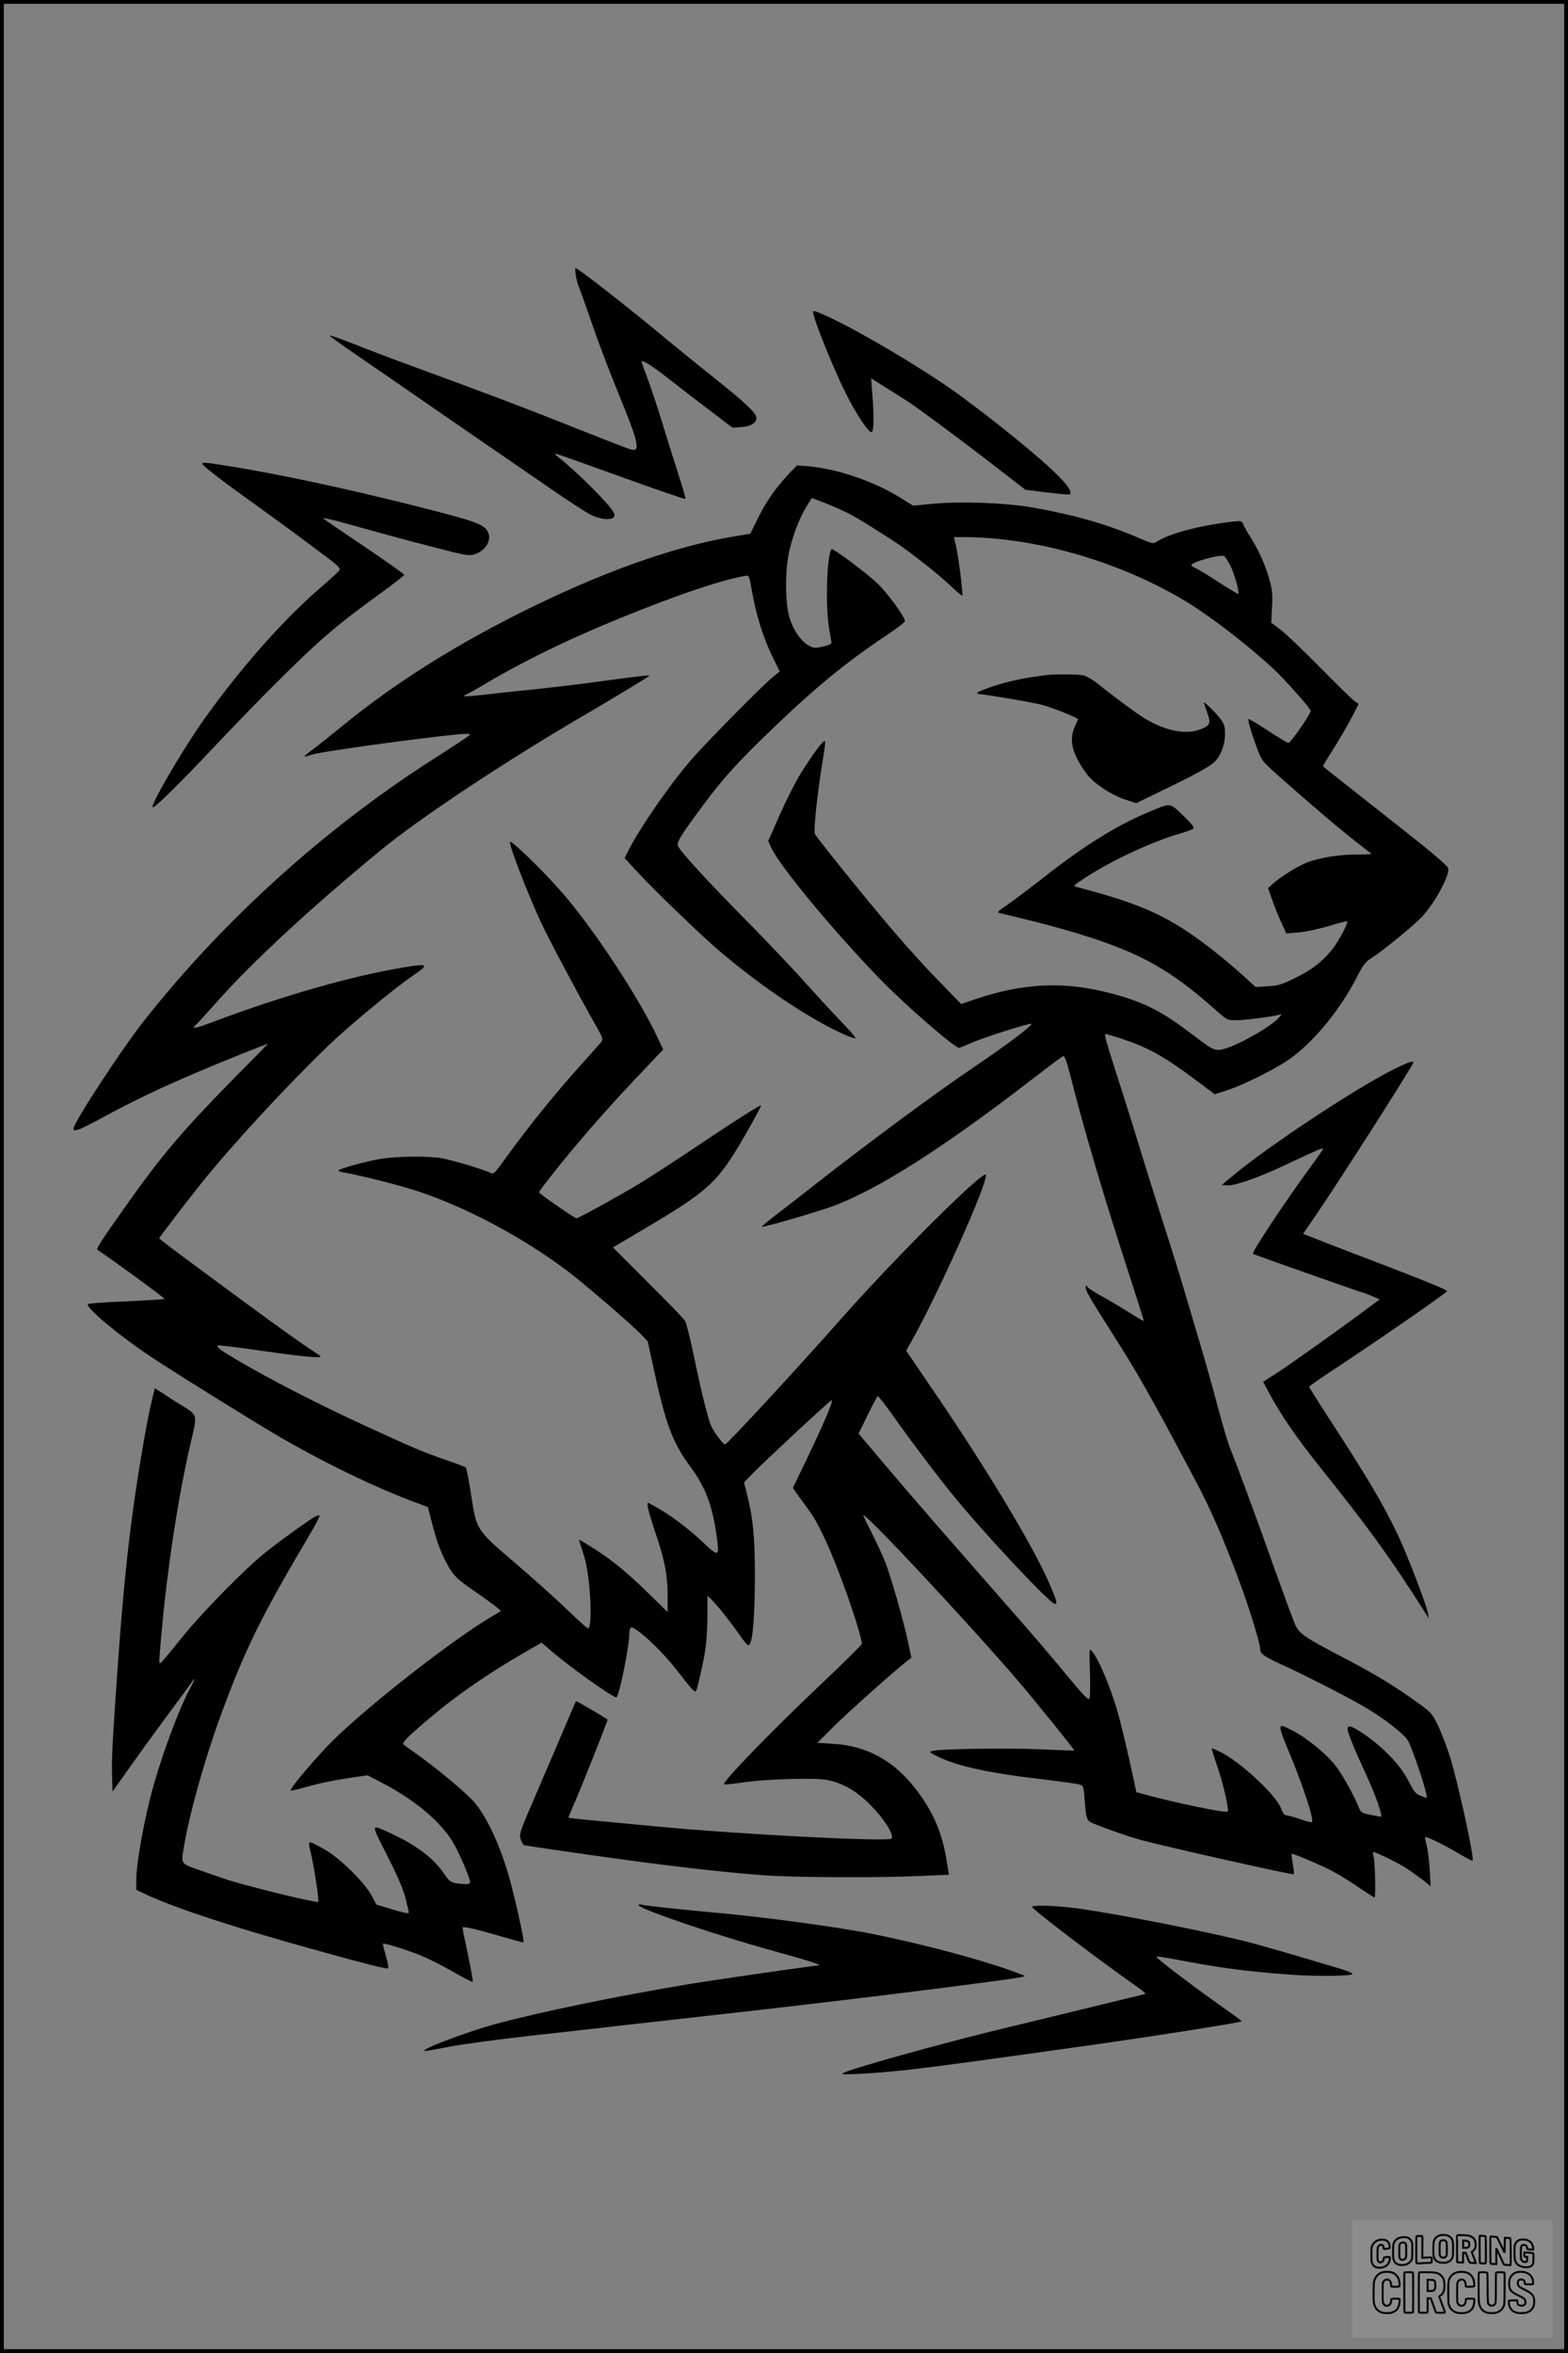 <?xml version="1.0" encoding="UTF-8"?>
<svg xmlns="http://www.w3.org/2000/svg" version="1.0" width="1024pt" height="1536pt" viewBox="0 0 1024 1536" preserveAspectRatio="xMidYMid meet">
  <rect x="0" y="0" width="1024" height="1536" fill="#808080" stroke="none"/>
  <g transform="translate(0.00 0.00) scale(1)">
    <g transform="translate(0,1536) scale(0.1,-0.1)" fill="#000000" stroke="none">
      <path d="M3761 13561 c4 -27 12 -58 17 -68 5 -10 44 -118 86 -240 42 -123 119 -326 171 -452 135 -328 150 -392 87 -376 -15 3 -178 67 -362 140 -312 125 -607 236 -1095 415 -110 40 -271 101 -358 136 -87 34 -157 59 -155 54 2 -5 84 -64 183 -132 99 -68 281 -193 405 -279 124 -86 315 -217 425 -293 110 -75 300 -206 422 -290 122 -84 243 -163 270 -176 93 -44 178 -36 151 14 -29 55 -226 253 -358 359 -31 25 -32 28 -10 22 14 -3 206 -72 428 -152 221 -80 405 -143 408 -140 3 2 -17 74 -45 158 -27 85 -75 237 -106 339 -31 102 -75 232 -96 289 -21 57 -39 105 -39 107 0 20 57 -15 184 -114 83 -65 209 -162 281 -216 l129 -98 58 4 c61 5 98 27 98 60 0 30 -63 91 -268 255 -109 86 -294 237 -412 335 -207 170 -487 388 -501 388 -3 0 -3 -22 2 -49z"></path>
      <path d="M5310 13323 c0 -40 130 -363 212 -528 70 -140 157 -270 172 -255 13 13 14 104 3 247 l-8 103 93 -58 c51 -32 113 -71 138 -87 80 -53 300 -215 541 -400 l235 -182 143 -18 c78 -9 145 -15 148 -12 32 33 -126 185 -480 465 -84 66 -204 157 -267 202 -219 156 -613 390 -816 485 -97 45 -114 51 -114 38z"></path>
      <path d="M1322 12331 c5 -15 137 -116 333 -256 99 -71 269 -195 377 -276 193 -144 197 -147 180 -167 -9 -11 -71 -67 -137 -124 -238 -208 -511 -519 -742 -843 -143 -202 -360 -575 -335 -575 17 0 164 145 384 377 309 327 573 591 727 726 120 104 181 152 425 330 58 43 106 81 106 85 0 5 -116 86 -257 182 -142 95 -262 177 -268 182 -15 14 46 -1 267 -63 113 -32 313 -86 443 -119 214 -56 239 -60 273 -49 75 24 116 94 87 149 -26 50 -82 69 -520 179 -438 109 -822 191 -1155 246 -169 27 -193 30 -188 16z"></path>
      <path d="M5149 12264 c-83 -88 -145 -177 -200 -288 l-49 -100 -107 -18 c-394 -65 -871 -236 -1397 -499 -443 -223 -818 -460 -1139 -721 -87 -71 -185 -149 -218 -173 -66 -49 -66 -53 2 -30 66 22 909 135 1006 135 24 0 25 -2 13 -14 -8 -8 -117 -79 -242 -159 -707 -453 -1371 -1056 -1884 -1709 -143 -182 -454 -658 -454 -695 0 -25 35 -12 199 77 205 110 362 185 596 285 156 67 475 195 475 191 0 0 -94 -96 -208 -211 -344 -349 -479 -508 -701 -820 -182 -257 -215 -307 -204 -314 128 -86 441 -316 437 -320 -3 -3 -115 -10 -249 -16 -134 -5 -247 -13 -251 -18 -19 -19 200 -203 412 -344 115 -78 661 -418 819 -510 296 -174 654 -348 915 -443 l74 -28 22 -83 c28 -113 52 -184 81 -244 57 -115 75 -134 193 -216 63 -43 130 -92 149 -107 l33 -28 -68 -41 c-246 -146 -766 -551 -1013 -788 -109 -105 -307 -338 -292 -343 6 -2 50 8 98 22 90 26 187 46 326 66 l78 11 107 -56 c208 -110 372 -249 452 -384 40 -68 109 -229 110 -258 0 -14 -33 -16 -93 -6 -32 5 -44 15 -77 62 -70 102 -179 185 -343 261 -141 64 -138 75 -29 -142 68 -132 105 -220 120 -278 12 -47 22 -90 22 -96 0 -7 -40 1 -106 21 l-106 32 -31 59 c-45 85 -210 247 -307 301 -117 65 -111 67 -90 -24 23 -96 55 -311 48 -318 -8 -9 -411 89 -583 141 -27 9 -107 36 -178 61 -145 52 -136 37 -112 179 36 208 135 559 234 829 157 429 264 649 581 1183 40 68 70 125 67 128 -3 3 -16 0 -29 -6 -37 -20 -215 -147 -318 -229 -137 -108 -427 -403 -562 -573 -65 -81 -122 -149 -128 -153 -13 -8 -13 3 6 207 36 404 105 858 181 1193 55 244 67 206 -91 306 l-135 87 -26 -109 c-27 -114 -80 -426 -114 -669 -40 -290 -70 -589 -101 -1020 -34 -482 -42 -622 -38 -730 l3 -105 110 155 c60 85 173 241 250 345 78 105 149 201 158 215 28 40 19 15 -17 -52 -61 -111 -167 -393 -229 -608 -60 -209 -117 -515 -117 -633 l0 -64 82 -38 c189 -86 550 -204 1048 -343 367 -102 507 -138 515 -131 3 4 -3 40 -15 80 -11 40 -20 77 -20 80 0 10 148 -36 250 -77 47 -19 140 -66 208 -105 68 -39 126 -69 129 -66 3 3 -11 83 -31 177 -20 94 -36 173 -36 177 0 10 76 -6 233 -52 86 -25 160 -45 165 -45 9 0 -37 214 -83 390 -62 233 -158 441 -250 539 -62 66 -248 220 -371 306 -38 27 -73 52 -78 57 -14 11 27 52 173 175 184 155 378 288 632 435 l96 55 64 -55 c119 -103 399 -302 424 -302 17 0 85 332 85 417 0 17 5 35 10 38 24 15 198 -146 298 -275 98 -126 120 -151 127 -139 10 16 44 164 60 263 8 50 15 151 15 225 l0 134 21 -19 c32 -29 138 -161 189 -237 25 -36 50 -67 57 -67 27 0 42 163 43 449 0 256 -12 379 -51 535 l-20 79 43 45 c75 78 520 492 529 492 15 0 -51 -155 -186 -434 l-67 -139 29 -41 c17 -23 55 -76 85 -118 59 -82 139 -258 226 -498 61 -169 115 -345 110 -362 -2 -7 -120 -124 -264 -260 -340 -322 -659 -652 -634 -656 10 -2 69 4 131 14 150 21 466 30 540 15 107 -22 196 -74 289 -169 89 -91 152 -194 132 -214 -22 -22 -984 27 -1522 78 -201 19 -414 39 -475 45 -60 6 -111 12 -113 13 -1 2 12 33 28 70 43 93 232 568 228 571 -12 11 -203 123 -206 120 -2 -1 -31 -69 -66 -151 -34 -82 -118 -276 -185 -432 -117 -271 -122 -284 -111 -318 7 -20 17 -37 24 -39 6 -3 200 -31 431 -64 446 -64 854 -112 1125 -132 195 -15 768 -18 1031 -5 l186 8 -14 87 c-27 177 -84 314 -190 456 -147 198 -326 299 -556 312 l-99 6 99 99 c84 85 399 367 487 435 l28 22 -22 103 c-30 142 -113 430 -150 524 -18 44 -58 130 -89 192 -32 61 -56 112 -53 112 28 0 710 -731 1012 -1084 99 -115 369 -450 366 -453 -1 -1 -103 2 -226 8 -220 9 -649 3 -700 -11 -24 -6 -22 -8 25 -32 129 -66 339 -112 693 -153 123 -15 234 -30 246 -35 21 -7 24 -17 29 -93 11 -141 12 -143 71 -166 98 -39 218 -80 290 -100 167 -46 998 -232 1005 -226 3 3 0 33 -6 68 -6 34 -9 63 -8 65 4 5 139 -50 236 -97 47 -22 134 -75 194 -116 60 -41 110 -73 112 -71 8 8 3 234 -6 264 -5 17 -6 32 -2 32 17 0 159 -69 211 -103 30 -19 79 -54 109 -77 l54 -43 -6 109 c-4 60 -13 133 -21 162 -14 53 -14 53 7 46 33 -10 127 -58 213 -109 42 -25 79 -44 81 -41 13 12 -89 482 -143 663 -20 65 -55 159 -78 209 -41 86 -47 93 -122 148 -166 120 -286 193 -502 306 -245 128 -283 153 -311 208 -10 20 -71 186 -136 367 -116 327 -235 650 -293 795 -16 41 -52 163 -80 270 -28 107 -78 285 -111 395 -33 110 -80 271 -106 358 -25 87 -87 285 -137 440 -50 155 -115 363 -145 462 -30 99 -89 290 -133 425 -104 324 -111 350 -98 350 6 0 57 -16 113 -34 169 -57 272 -115 484 -274 l114 -85 85 27 c102 34 296 130 390 193 163 110 342 326 455 548 39 76 53 95 94 121 85 55 300 232 343 284 86 102 171 267 157 303 -7 19 -100 98 -302 257 -134 105 -501 396 -514 406 -2 2 14 32 36 66 66 103 128 209 163 278 l33 65 -29 20 c-15 11 -117 110 -225 220 -108 110 -224 220 -257 245 l-60 45 5 100 c5 83 2 113 -16 179 -25 92 -73 199 -125 280 -21 33 -42 70 -47 83 -9 23 -12 24 -67 18 -218 -25 -414 -77 -499 -132 -21 -14 -31 -12 -118 26 -209 90 -413 148 -685 197 -180 32 -473 43 -662 25 l-125 -12 -83 52 c-174 107 -409 188 -600 205 l-75 6 -56 -58z m348 -234 c73 -34 121 -62 333 -198 94 -60 288 -211 371 -290 44 -41 81 -73 83 -71 7 7 -24 250 -39 317 -8 35 -15 64 -15 65 0 2 53 1 118 0 455 -12 979 -168 1390 -415 165 -99 412 -289 579 -445 77 -72 243 -259 243 -274 0 -19 -132 -209 -145 -209 -6 0 -67 36 -134 80 -68 45 -126 79 -128 76 -6 -6 26 -112 63 -208 24 -62 33 -74 142 -170 206 -183 396 -344 498 -423 54 -43 100 -79 102 -80 2 -1 -46 -3 -105 -3 -114 -1 -231 -20 -319 -53 -57 -21 -181 -99 -226 -142 l-27 -25 30 -84 c16 -45 43 -112 60 -147 l29 -64 78 6 c43 3 129 21 196 41 66 20 121 34 124 32 7 -8 -36 -94 -76 -153 -63 -92 -141 -157 -260 -215 -92 -46 -114 -52 -183 -56 l-79 -5 -88 80 c-48 44 -136 118 -197 165 -277 215 -449 294 -880 407 -30 7 -30 8 55 63 171 112 434 234 620 288 41 12 80 26 85 32 7 6 -17 35 -69 85 -91 86 -76 85 -236 17 -198 -83 -413 -217 -667 -416 -93 -73 -202 -155 -242 -183 -72 -49 -73 -50 -45 -57 16 -4 114 -28 217 -53 103 -25 275 -74 381 -109 339 -112 525 -220 806 -470 74 -65 75 -66 132 -66 56 0 241 24 283 36 18 6 17 4 -5 -21 -65 -71 -323 -209 -391 -209 -26 -1 -51 11 -100 47 -35 27 -100 75 -144 107 -159 117 -298 179 -515 229 -275 64 -524 49 -814 -46 l-109 -37 -141 145 c-78 79 -209 223 -291 319 -160 185 -505 612 -523 646 -11 21 18 288 54 499 9 52 14 100 12 107 -5 15 -77 -80 -159 -211 -30 -48 -91 -168 -134 -264 l-78 -177 19 -42 c53 -118 396 -533 704 -852 165 -171 493 -456 524 -456 4 0 42 15 84 34 80 35 381 130 388 123 10 -10 -161 -138 -383 -288 -242 -164 -661 -473 -1013 -748 -107 -84 -234 -183 -282 -219 -47 -37 -85 -69 -83 -70 6 -7 364 97 463 134 302 112 730 386 1325 846 91 70 171 130 179 133 11 4 22 -24 47 -122 93 -367 222 -802 382 -1293 54 -168 99 -308 99 -312 0 -4 -37 17 -82 46 -46 29 -126 77 -178 106 -52 28 -101 59 -107 68 -12 14 -13 14 -13 -2 0 -22 27 -69 165 -286 182 -286 256 -417 547 -965 99 -185 185 -381 288 -658 64 -168 140 -416 140 -452 0 -31 21 -46 140 -101 175 -80 480 -237 575 -297 109 -67 222 -157 247 -195 30 -46 137 -367 125 -378 -1 -1 -19 5 -39 13 -30 12 -44 27 -69 77 -45 88 -89 144 -178 228 -73 69 -190 148 -218 148 -7 0 -13 -7 -13 -15 0 -23 43 -129 110 -274 74 -159 124 -301 107 -300 -7 0 -39 6 -71 13 -57 12 -59 14 -76 57 -28 69 -100 199 -144 257 -57 77 -188 185 -281 233 -74 38 -80 39 -83 21 -2 -11 17 -66 41 -123 97 -227 181 -478 165 -494 -2 -3 -38 6 -78 20 -40 14 -81 25 -90 25 -11 0 -24 17 -35 47 -34 89 -274 310 -400 369 -27 13 -50 22 -52 21 -1 -2 15 -55 37 -118 40 -116 78 -284 67 -295 -11 -11 -359 61 -544 113 l-52 14 -16 77 c-43 200 -89 393 -115 476 -46 153 -116 314 -157 365 -20 24 -20 24 -15 -138 3 -101 1 -166 -5 -172 -7 -7 -52 41 -136 143 -69 84 -194 232 -278 328 -84 96 -262 299 -394 450 -278 317 -447 514 -594 689 l-104 123 59 120 c32 66 62 122 66 124 4 2 51 -58 104 -133 124 -175 292 -397 408 -538 208 -252 615 -685 645 -685 18 0 13 20 -37 135 -103 238 -397 728 -734 1224 l-200 294 26 46 c175 307 510 1054 494 1102 -12 36 -584 -533 -937 -931 -298 -337 -752 -828 -766 -829 -12 0 -65 69 -88 115 -21 41 -66 222 -117 469 -23 110 -48 211 -57 224 -9 14 -118 127 -243 251 l-227 227 201 119 c403 238 472 298 618 539 60 99 148 259 148 268 0 9 -143 -81 -430 -273 -146 -98 -310 -204 -365 -237 -132 -80 -397 -225 -410 -226 -12 0 -245 161 -245 170 0 8 122 164 226 288 133 158 275 318 441 492 l144 152 -39 83 c-122 260 -426 721 -627 948 -134 152 -335 346 -335 323 0 -37 120 -347 205 -528 48 -104 231 -448 342 -644 64 -113 64 -114 46 -137 -10 -12 -75 -86 -145 -163 -150 -167 -335 -396 -462 -572 -89 -124 -92 -126 -116 -114 -38 20 -248 82 -314 94 -87 16 -300 13 -402 -4 -97 -17 -274 -66 -274 -76 0 -4 17 -10 38 -13 116 -21 365 -84 480 -122 321 -106 697 -307 987 -528 104 -79 406 -339 468 -403 l47 -49 40 -184 c77 -355 123 -478 236 -631 101 -136 147 -257 174 -456 19 -137 15 -139 -89 -41 -94 89 -210 176 -303 228 l-58 32 0 -24 c0 -14 22 -90 49 -170 62 -181 81 -280 81 -416 l0 -105 -123 120 c-166 162 -259 235 -421 333 -36 22 -39 22 -31 4 4 -10 18 -54 31 -97 40 -131 56 -467 24 -467 -5 0 -69 57 -142 128 -73 70 -227 208 -342 306 -249 214 -244 206 -281 449 -14 89 -29 164 -33 168 -4 3 -56 23 -117 44 -153 52 -231 85 -545 230 -293 134 -627 306 -828 425 -120 71 -140 86 -128 97 3 3 135 -13 293 -36 297 -42 405 -51 369 -28 -113 73 -235 160 -541 385 -416 307 -505 373 -505 379 0 5 178 238 274 358 196 245 553 632 829 898 133 128 420 366 552 457 111 76 105 82 -58 55 -337 -55 -794 -186 -1241 -354 -121 -46 -150 -51 -119 -23 11 9 72 76 135 147 235 265 606 609 1072 993 262 216 844 601 1367 904 150 88 380 227 389 236 7 7 -88 -4 -335 -38 -115 -16 -302 -38 -415 -50 -113 -11 -261 -27 -329 -35 -120 -14 -155 -14 -115 2 10 4 63 33 116 65 285 169 611 325 1008 481 321 127 563 206 704 229 17 3 21 -9 37 -102 26 -149 72 -299 130 -419 l51 -104 -49 -40 c-67 -56 -388 -380 -507 -512 -139 -154 -350 -456 -430 -613 l-27 -53 96 -104 c100 -108 391 -388 505 -487 222 -191 470 -367 685 -486 112 -62 214 -107 222 -98 3 3 -42 54 -99 113 -57 59 -164 176 -238 258 -73 83 -242 260 -375 395 -246 249 -429 448 -447 486 -11 24 15 68 161 264 131 178 237 294 461 508 280 269 484 435 743 607 64 43 117 84 117 90 0 26 -106 174 -174 241 -65 64 -296 238 -305 229 -31 -32 -42 -376 -16 -520 8 -44 15 -85 15 -92 0 -6 -25 -17 -56 -24 -50 -11 -59 -11 -91 6 -51 28 -100 98 -126 179 -32 102 -31 332 2 458 28 108 63 196 107 270 l35 57 57 -21 c31 -11 94 -38 139 -58z m2536 -358 c25 -46 63 -179 54 -189 -3 -2 -59 32 -126 75 -66 44 -134 85 -151 92 -16 7 -30 16 -30 20 0 21 196 75 216 59 6 -5 23 -31 37 -57z"></path>
      <path d="M6835 10953 c-135 -16 -241 -38 -335 -68 -60 -20 -112 -40 -115 -45 -4 -6 -3 -10 2 -10 38 -1 348 -53 413 -70 68 -17 240 -86 240 -95 0 -2 -9 -22 -20 -46 -41 -92 -19 -180 76 -310 45 -62 162 -139 254 -169 l70 -23 173 84 c197 95 302 152 336 183 41 36 71 114 71 182 0 52 -4 67 -29 100 -35 47 -116 125 -109 104 3 -8 14 -39 24 -68 23 -65 16 -80 -52 -105 -96 -34 -223 -8 -360 74 -53 33 -204 144 -309 229 -27 22 -66 44 -85 50 -33 9 -180 11 -245 3z"></path>
      <path d="M9115 8386 c-232 -111 -824 -501 -1060 -698 l-76 -63 35 -3 c49 -4 211 53 381 134 202 95 245 114 245 104 0 -4 -45 -69 -100 -143 -148 -202 -367 -533 -358 -542 4 -4 717 -255 724 -255 3 0 28 -10 55 -21 l49 -21 -87 -65 c-165 -123 -498 -360 -586 -417 l-88 -56 41 -77 c74 -138 182 -295 325 -473 324 -405 466 -600 694 -960 l22 -35 -6 35 c-12 62 -135 381 -196 510 -99 207 -197 372 -448 758 -72 111 -131 205 -131 209 0 4 55 44 123 88 284 186 776 526 777 536 0 9 -121 59 -397 165 -125 48 -299 115 -386 148 l-157 62 90 131 c146 213 630 971 630 987 0 13 -29 4 -115 -38z"></path>
      <path d="M4170 2924 c0 -24 502 -195 880 -299 248 -69 325 -94 294 -95 -30 -1 -682 -95 -839 -121 -472 -78 -998 -187 -1282 -265 -146 -40 -424 -142 -447 -165 -13 -12 -17 -13 156 20 84 16 320 48 523 71 204 22 487 54 630 71 143 16 420 47 615 69 490 55 1038 120 1460 174 473 61 548 72 530 79 -192 80 -618 197 -995 273 -225 45 -705 110 -1030 139 -223 20 -443 44 -472 51 -13 4 -23 2 -23 -2z"></path>
      <path d="M6740 2912 c0 -15 446 -354 678 -516 54 -37 69 -52 56 -54 -11 -2 -163 -39 -339 -82 -176 -43 -417 -102 -535 -130 -429 -102 -1078 -283 -1099 -306 -11 -13 272 5 484 31 193 23 341 43 1040 141 422 58 1074 160 1083 169 2 2 -27 25 -65 51 -245 172 -497 363 -490 371 3 3 54 -4 114 -16 311 -59 460 -79 758 -101 172 -13 411 -10 408 5 -1 6 -41 22 -90 36 -313 94 -513 152 -618 178 -298 74 -871 185 -1103 215 -133 17 -282 21 -282 8z"></path>
    </g>
  </g>
  <rect x="0.0" y="0.0" width="1024.0" height="1536.0" fill="none" stroke="black" stroke-width="5"></rect>
  <g transform="translate(882.93 1449.20) scale(0.128)" opacity="1.0">
    <rect x="0" y="0" width="1024.0" height="600.0" fill="white" fill-opacity="0.1"></rect>
    <g transform="translate(0,650) scale(0.1,-0.1)" stroke="none">
      <path fill="none" stroke="#000000" stroke-width="100" d="M4491 5720 c-164 -43 -269 -147 -319 -315 -19 -65 -29 -577 -13 -693 25 -190 116 -310 276 -367 63 -23 284 -32 370 -16 122 22 249 110 294 205 51 104 56 150 56 496 0 341 -4 385 -48 478 -46 100 -156 184 -282 217 -83 21 -241 19 -334 -5z m270 -273 c19 -12 43 -40 54 -62 18 -37 20 -64 23 -320 5 -339 -1 -384 -56 -436 -87 -82 -235 -56 -289 51 -22 43 -23 53 -23 335 0 314 7 370 52 412 34 32 66 42 139 42 53 1 73 -4 100 -22z"></path>
      <path fill="none" stroke="#000000" stroke-width="100" d="M5367 5723 c-4 -3 -7 -311 -7 -683 0 -618 1 -679 17 -691 12 -10 51 -14 152 -14 l136 0 3 248 2 248 67 -3 67 -3 34 -85 c18 -47 58 -152 89 -235 30 -82 63 -158 73 -168 14 -15 40 -19 165 -24 l148 -6 -5 34 c-4 19 -49 143 -102 276 -53 133 -96 246 -96 251 0 6 15 19 33 31 53 33 104 92 134 156 27 57 28 67 27 195 0 115 -4 144 -23 193 -31 80 -76 135 -148 183 -83 56 -166 82 -303 94 -129 11 -453 14 -463 3z m541 -300 c55 -27 77 -73 77 -163 0 -61 -4 -82 -23 -111 -34 -55 -73 -69 -191 -69 l-101 0 0 187 0 186 101 -6 c66 -4 114 -12 137 -24z"></path>
      <path fill="none" stroke="#000000" stroke-width="100" d="M6514 5685 c-4 -9 -5 -320 -2 -690 3 -511 7 -678 16 -687 19 -19 273 -30 291 -13 11 11 13 126 12 675 -1 364 -6 672 -11 685 -11 28 -27 31 -187 40 -99 6 -114 5 -119 -10z"></path>
      <path fill="none" stroke="#000000" stroke-width="100" d="M3355 5683 c-27 -3 -55 -9 -62 -15 -10 -8 -13 -150 -13 -683 0 -592 2 -674 15 -685 12 -10 52 -11 173 -6 362 15 578 29 590 38 8 7 12 46 12 129 0 108 -2 119 -20 129 -11 6 -24 9 -28 7 -4 -3 -103 -8 -221 -12 l-214 -7 5 545 c4 384 2 549 -5 556 -11 11 -120 12 -232 4z"></path>
      <path fill="none" stroke="#000000" stroke-width="100" d="M7067 5654 c-4 -4 -7 -310 -7 -680 0 -625 1 -673 18 -692 15 -18 31 -21 152 -24 l134 -3 -3 400 c-2 277 1 397 8 390 11 -11 153 -311 251 -530 96 -215 128 -281 142 -292 7 -6 82 -14 165 -17 l153 -7 11 28 c14 34 3 1333 -11 1347 -5 5 -70 11 -144 14 l-136 5 -1 -54 c-1 -30 -5 -200 -8 -379 l-6 -325 -73 150 c-40 83 -123 256 -184 385 -61 129 -117 242 -125 252 -11 12 -40 18 -121 22 -59 4 -130 9 -157 12 -28 3 -54 2 -58 -2z"></path>
      <path fill="none" stroke="#000000" stroke-width="100" d="M2507 5614 c-220 -49 -342 -159 -394 -357 -24 -91 -24 -641 0 -740 57 -233 232 -339 510 -310 56 6 127 21 158 33 76 29 187 114 226 174 64 95 67 114 71 505 2 232 -1 371 -8 404 -27 126 -116 235 -228 278 -74 29 -236 35 -335 13z m191 -281 c15 -11 36 -35 47 -54 19 -32 20 -52 20 -349 0 -309 0 -316 -23 -362 -31 -62 -75 -89 -155 -95 -53 -4 -67 -2 -97 19 -19 13 -44 41 -55 63 -19 37 -20 60 -20 350 0 337 2 351 60 405 54 51 169 63 223 23z"></path>
      <path fill="none" stroke="#000000" stroke-width="100" d="M8568 5491 c-133 -43 -219 -134 -262 -280 -13 -45 -16 -107 -16 -343 0 -320 9 -395 60 -506 73 -156 258 -255 506 -269 191 -11 324 47 376 165 19 42 22 70 26 288 4 209 3 242 -11 256 -19 18 -186 38 -347 41 l-105 2 -3 -95 c-1 -52 2 -102 7 -109 6 -10 33 -16 75 -19 l66 -4 0 -105 c0 -98 -1 -105 -26 -130 -23 -23 -31 -25 -99 -21 -64 3 -79 7 -112 34 -21 16 -49 52 -63 80 -25 49 -25 51 -25 324 0 303 6 348 56 402 28 29 32 30 99 26 105 -6 152 -50 167 -158 8 -53 9 -54 48 -62 22 -5 90 -10 150 -11 l110 -2 3 43 c4 52 -30 180 -66 245 -53 99 -179 183 -317 212 -96 20 -226 18 -297 -4z"></path>
      <path fill="none" stroke="#000000" stroke-width="100" d="M1390 5484 c-203 -45 -359 -207 -390 -404 -13 -83 -13 -616 0 -694 20 -123 100 -235 203 -281 98 -45 271 -51 387 -13 211 67 340 238 340 451 0 54 -3 69 -17 74 -24 9 -264 -15 -280 -28 -7 -7 -13 -31 -13 -60 0 -56 -13 -95 -43 -128 -31 -34 -95 -61 -144 -61 -35 0 -48 6 -77 35 -52 52 -58 99 -54 423 3 257 5 280 24 323 42 89 120 132 202 109 53 -14 72 -42 81 -120 11 -90 15 -92 150 -79 62 6 125 15 138 20 25 9 25 10 21 107 -3 82 -9 106 -33 155 -33 68 -97 130 -163 160 -60 27 -235 33 -332 11z"></path>
      <path fill="none" stroke="#000000" stroke-width="100" d="M1600 3845 c-239 -44 -424 -235 -476 -495 -22 -109 -33 -831 -15 -1000 31 -300 174 -492 425 -572 45 -15 100 -21 211 -25 181 -6 263 8 380 66 147 73 214 152 266 311 26 78 32 117 37 219 4 98 2 125 -9 132 -22 14 -393 11 -407 -3 -7 -7 -12 -39 -12 -73 0 -169 -84 -275 -217 -275 -68 0 -110 18 -150 64 -65 73 -68 99 -68 606 0 446 1 456 22 515 78 208 337 201 392 -11 6 -23 13 -75 16 -115 3 -41 10 -78 15 -83 10 -10 289 -10 357 0 63 9 67 18 60 147 -12 210 -62 331 -181 445 -86 82 -165 123 -280 146 -94 19 -261 20 -366 1z"></path>
      <path fill="none" stroke="#000000" stroke-width="100" d="M5376 3840 c-151 -39 -268 -118 -350 -237 -106 -157 -118 -245 -114 -863 4 -463 5 -477 27 -550 33 -106 72 -178 131 -243 123 -135 290 -197 526 -197 326 0 528 127 610 384 34 106 48 339 20 349 -29 12 -386 9 -400 -2 -7 -6 -16 -44 -20 -85 -17 -192 -81 -266 -226 -266 -93 1 -163 55 -197 152 -16 48 -18 92 -18 503 0 437 1 452 22 520 26 81 57 119 121 147 78 35 188 8 237 -56 30 -40 55 -133 55 -206 0 -92 6 -95 157 -92 70 1 161 5 201 8 87 8 88 9 78 158 -12 189 -62 314 -170 422 -76 76 -130 109 -241 144 -102 33 -337 38 -449 10z"></path>
      <path fill="none" stroke="#000000" stroke-width="100" d="M8441 3845 c-204 -45 -357 -196 -406 -402 -24 -99 -17 -331 13 -416 47 -137 141 -225 342 -323 334 -162 396 -203 438 -284 19 -37 23 -57 20 -116 -3 -59 -8 -77 -30 -107 -39 -50 -98 -70 -190 -65 -137 7 -187 57 -188 185 0 95 4 94 -223 86 -106 -3 -198 -10 -204 -16 -17 -13 -17 -107 1 -200 44 -226 196 -375 436 -423 103 -20 339 -15 435 10 199 53 340 189 391 377 21 78 28 222 15 311 -16 115 -56 191 -145 276 -85 81 -145 117 -386 235 -250 122 -298 173 -301 319 -3 109 52 167 164 175 115 8 183 -49 194 -164 3 -32 10 -64 16 -70 10 -14 340 -17 387 -4 24 7 25 9 22 92 -5 150 -54 269 -153 369 -69 70 -189 133 -297 155 -90 18 -265 18 -351 0z"></path>
      <path fill="none" stroke="#000000" stroke-width="100" d="M2710 3833 c-14 -2 -29 -9 -35 -14 -7 -7 -9 -354 -7 -1017 3 -910 5 -1008 20 -1019 20 -16 384 -18 413 -3 19 10 19 32 19 1019 0 923 -1 1010 -16 1022 -13 10 -61 14 -193 16 -97 1 -187 -1 -201 -4z"></path>
      <path fill="none" stroke="#000000" stroke-width="100" d="M3455 3833 c-47 -12 -45 32 -45 -1034 0 -987 0 -1009 19 -1019 12 -6 98 -10 210 -10 159 0 192 3 205 16 14 13 16 61 16 370 l0 355 81 -3 82 -3 88 -245 c49 -135 105 -292 124 -350 20 -58 45 -113 57 -122 18 -16 45 -18 229 -18 184 0 210 2 216 16 7 19 16 -7 -153 448 -74 197 -134 362 -134 366 0 4 23 22 50 40 162 104 228 273 217 560 -8 225 -46 336 -153 450 -104 110 -219 160 -413 179 -101 11 -657 13 -696 4z m721 -409 c64 -48 69 -61 72 -231 4 -176 -7 -223 -59 -267 -43 -36 -89 -46 -216 -46 l-113 0 0 286 0 286 144 -4 c127 -3 148 -5 172 -24z"></path>
      <path fill="none" stroke="#000000" stroke-width="100" d="M6510 3834 c-51 -11 -50 7 -50 -683 1 -672 7 -842 35 -951 45 -175 148 -311 289 -380 117 -58 200 -73 376 -68 124 4 156 9 225 32 108 37 176 79 246 153 61 66 117 169 140 258 9 37 13 248 16 831 4 727 3 782 -13 795 -13 11 -57 14 -204 14 -171 0 -190 -2 -209 -19 -21 -19 -21 -19 -21 -746 0 -782 0 -782 -52 -861 -64 -95 -228 -106 -302 -19 -61 73 -60 64 -66 877 -4 562 -8 745 -17 754 -13 13 -341 23 -393 13z"></path>
    </g>
  </g>
</svg>
